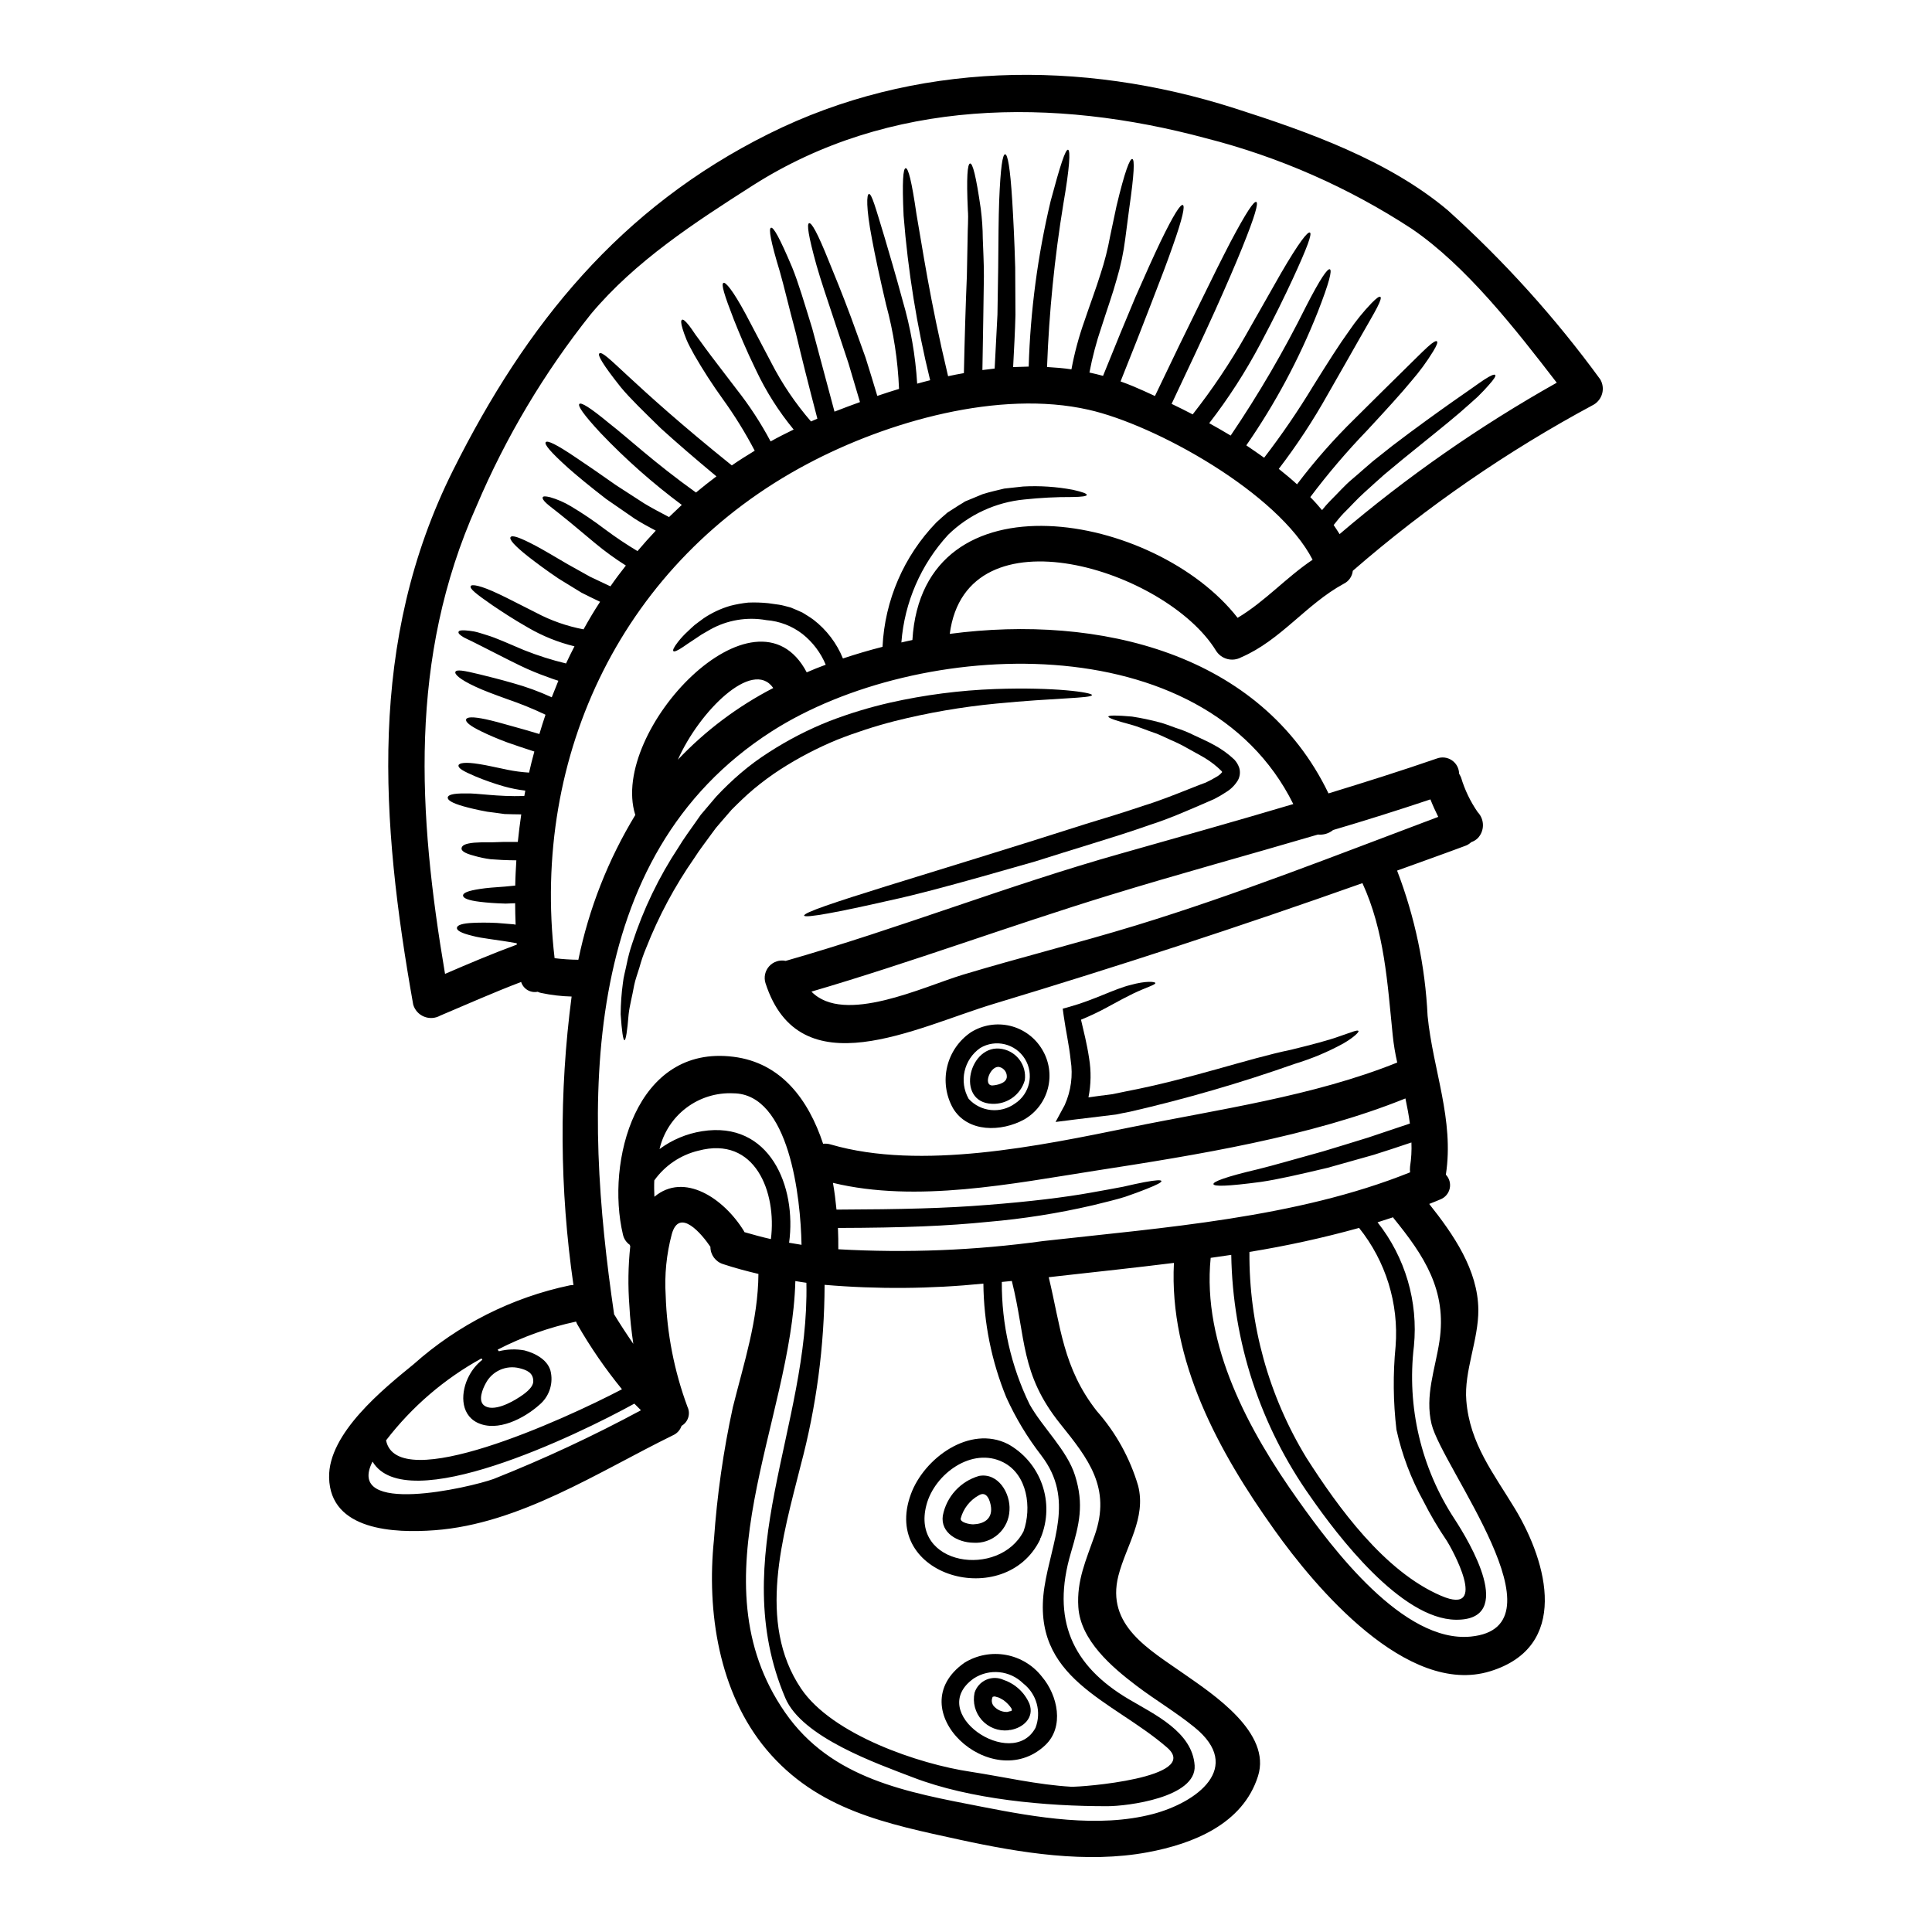 <?xml version="1.0" encoding="UTF-8"?>
<!-- Uploaded to: ICON Repo, www.iconrepo.com, Generator: ICON Repo Mixer Tools -->
<svg fill="#000000" width="800px" height="800px" version="1.1" viewBox="144 144 512 512" xmlns="http://www.w3.org/2000/svg">
 <g>
  <path d="m568.09 244.55c0.656 1.117 0.84 2.453 0.512 3.707-0.332 1.258-1.145 2.328-2.266 2.984-22.844 12.262-44.254 27.027-63.832 44.023-0.148 1.484-1.059 2.789-2.406 3.441-9.965 5.422-16.656 14.957-27.16 19.484l0.004-0.004c-2.344 1.285-5.281 0.512-6.691-1.754-13.113-21.395-66.125-38.215-70.555-4.449 39.613-5.227 82.473 5.098 100.37 42.277 9.645-2.957 19.254-5.977 28.734-9.254 1.328-0.492 2.812-0.309 3.981 0.492 1.168 0.801 1.875 2.117 1.898 3.535 0.191 0.324 0.363 0.66 0.516 1.004 0.98 3.277 2.469 6.379 4.414 9.191 1.852 1.934 1.852 4.981 0 6.914-0.488 0.469-1.078 0.824-1.719 1.039-0.473 0.453-1.039 0.797-1.656 1.004-6.008 2.242-11.977 4.352-17.988 6.531 4.727 12.324 7.453 25.32 8.082 38.504 1.43 14.383 7.086 27.5 4.84 42.078l0.004 0.004c0.93 0.977 1.309 2.352 1.016 3.668-0.293 1.316-1.223 2.398-2.481 2.887-0.973 0.422-1.969 0.812-2.953 1.199 6.426 8.086 12.922 17.469 13.02 28.02 0.062 8.023-3.832 16.332-3.184 24.094 0.91 11.395 7.207 19.254 12.859 28.602 8.832 14.613 14.512 36.625-6.496 43.117-22.078 6.852-46.527-22.402-57.211-37.434-14.789-20.711-27.969-44.867-26.637-70.777-10.133 1.266-20.227 2.34-30.066 3.441-1.039 0.129-2.078 0.227-3.117 0.359 3.148 12.922 3.734 24.008 12.762 35.488v-0.004c5.047 5.719 8.781 12.477 10.938 19.793 2.176 8.574-3.211 15.91-5.227 23.801-3.379 13.215 8.184 19.578 17.469 26.105 7.566 5.293 23.184 15.52 19.516 27.047-4.027 12.695-17.176 17.922-29.223 20.16-16.168 3.023-33.734 0.164-49.594-3.277-19.68-4.285-37.922-7.871-51.43-23.926-12.668-15.098-15.879-36.66-13.93-55.621 0.82-11.801 2.492-23.527 5.004-35.086 2.957-11.852 6.691-23.086 6.785-35.359-3.148-0.742-6.266-1.574-9.348-2.594-2.016-0.617-3.387-2.477-3.375-4.582-2.207-3.277-8.215-10.582-10.234-3.375-1.414 5.301-1.961 10.793-1.621 16.266 0.32 10.086 2.269 20.055 5.777 29.52 0.871 1.828 0.184 4.023-1.574 5.031-0.367 1.117-1.195 2.027-2.277 2.5-19.738 9.676-40.648 23.508-63.18 25.164-10.52 0.789-27.664 0.16-27.945-13.965-0.262-11.719 14.449-23.539 22.402-30.031 11.75-10.477 26.039-17.688 41.445-20.914 0.301-0.055 0.605-0.078 0.91-0.066-3.668-25.344-3.832-51.07-0.488-76.461-2.707-0.066-5.398-0.383-8.047-0.945-0.332-0.055-0.648-0.164-0.945-0.32-1.91 0.391-3.809-0.734-4.383-2.598-7.242 2.754-14.32 5.902-21.465 8.926h0.004c-1.312 0.734-2.887 0.828-4.277 0.258-1.391-0.566-2.445-1.738-2.867-3.184-8.637-48.633-12.121-96.23 10.59-141.66 19.316-38.637 44.223-69.48 83.668-89.125 38.543-19.191 82.699-19.773 123.41-6.754 19.387 6.199 40.812 13.801 56.559 27.078v0.004c14.961 13.492 28.488 28.496 40.359 44.773zm-11.527 0.879c-10.973-14.258-24.059-31.008-38.406-40.781l-0.004-0.004c-16.734-10.953-35.168-19.062-54.547-24.008-40.355-10.863-83.934-10.566-120.17 12.547-15.293 9.773-31.039 19.969-42.824 34.027-12.355 15.5-22.551 32.605-30.305 50.848-18.07 40.391-15.551 81.594-8.367 124.03 6.297-2.723 12.594-5.387 19.027-7.758 0-0.129-0.031-0.227-0.031-0.359-5.293-0.973-9.254-1.262-11.754-1.969-3.086-0.742-4.188-1.461-4.094-2.141s1.336-1.18 4.418-1.301c1.527-0.066 3.574-0.098 6.203 0.031 1.332 0.098 2.789 0.227 4.418 0.359 0.16 0.031 0.355 0.062 0.52 0.098-0.066-1.918-0.129-3.801-0.129-5.684l-2.504 0.098c-2.82-0.066-5.031-0.262-6.691-0.457-3.34-0.395-4.609-1.004-4.609-1.688s1.266-1.262 4.578-1.75c1.621-0.262 3.797-0.422 6.559-0.617 0.848-0.098 1.754-0.16 2.695-0.262 0.031-2.238 0.16-4.481 0.293-6.691-2.922-0.031-4.769-0.129-6.785-0.293l-0.004 0.004c-1.516-0.191-3.016-0.508-4.481-0.945-2.5-0.648-3.379-1.332-3.246-2.012 0.129-0.68 0.812-1.18 3.309-1.43 1.234-0.098 2.535-0.129 4.578-0.098 2.078-0.098 3.832-0.129 7.016-0.098 0.262-2.465 0.551-4.898 0.91-7.305-1.574-0.031-3.051-0.031-4.418-0.094-1.688-0.227-3.211-0.457-4.609-0.617-2.695-0.488-4.773-1.008-6.297-1.43-3.086-0.879-4.223-1.656-4.156-2.34 0.066-0.68 1.363-1.102 4.641-1.07 3.215-0.129 8.344 0.91 15.648 0.68 0.098-0.488 0.195-0.941 0.262-1.43v0.004c-1.934-0.23-3.844-0.613-5.719-1.141-2.488-0.715-4.938-1.57-7.336-2.562-3.543-1.496-4.769-2.273-4.641-2.988 0.094-0.617 1.719-0.977 5.582-0.328 1.949 0.297 4.383 0.879 7.434 1.496v0.004c1.875 0.379 3.777 0.629 5.684 0.746 0.422-1.855 0.879-3.734 1.398-5.586-2.754-0.879-5.195-1.723-7.242-2.438-2.859-1.07-5-2.012-6.656-2.824-3.277-1.574-4.379-2.598-4.188-3.246 0.191-0.648 1.688-0.789 5.258-0.031 1.82 0.395 4.125 1.008 7.047 1.852 2.047 0.555 4.418 1.238 7.113 2.047 0.52-1.719 1.039-3.41 1.621-5.117-3.266-1.555-6.613-2.922-10.035-4.09-3.602-1.301-6.426-2.34-8.539-3.344-4.254-1.969-5.586-3.344-5.293-3.938 0.297-0.648 2.047-0.395 6.43 0.68 2.172 0.551 5.066 1.23 8.766 2.305h0.004c3.539 0.977 6.988 2.238 10.324 3.769l1.754-4.383c-0.977-0.293-1.688-0.551-2.727-0.941v-0.004c-2.512-0.875-4.973-1.895-7.371-3.051-4.219-2.043-7.367-3.731-9.805-4.938-1.18-0.582-2.207-1.102-3.086-1.555-0.844-0.395-1.523-0.715-2.078-1.008-1.039-0.617-1.492-1.07-1.395-1.43 0.098-0.359 0.52-0.488 1.781-0.422h0.004c0.789 0.055 1.578 0.152 2.359 0.293 0.977 0.191 1.918 0.52 3.281 0.941 2.727 0.812 5.711 2.238 9.934 3.996h0.004c3.621 1.445 7.344 2.629 11.133 3.539 0.715-1.527 1.461-3.055 2.238-4.547l0.004 0.004c-4.309-1.047-8.441-2.707-12.273-4.938-4.121-2.34-7.141-4.383-9.414-5.902-4.516-3.117-6.137-4.449-5.812-5.117 0.227-0.551 2.504-0.262 7.535 2.144 2.535 1.18 5.715 2.891 9.773 4.898h-0.004c3.953 2.098 8.199 3.586 12.594 4.418 1.363-2.469 2.824-4.938 4.383-7.305-1.723-0.844-3.414-1.621-4.902-2.402-2.211-1.363-4.223-2.598-6.039-3.703-3.477-2.336-6.106-4.328-8.055-5.84-3.863-3.055-5.117-4.613-4.723-5.195s2.242-0.031 6.66 2.301c2.203 1.18 4.969 2.824 8.504 4.902 1.781 1.008 3.762 2.113 5.938 3.312 1.656 0.789 3.477 1.621 5.356 2.531 1.301-1.887 2.695-3.734 4.094-5.512l0.008 0.004c-2.867-1.809-5.609-3.805-8.215-5.973-3.543-2.926-6.203-5.227-8.312-6.883-2.047-1.688-3.543-2.754-4.449-3.57-0.906-0.816-1.18-1.336-1.07-1.656 0.109-0.324 0.742-0.328 1.949-0.031v-0.004c1.934 0.559 3.785 1.363 5.512 2.402 3.156 1.883 6.199 3.941 9.125 6.168 2.746 2.047 5.594 3.953 8.535 5.715 1.574-1.852 3.184-3.668 4.84-5.418-1.969-1.039-3.863-2.078-5.555-3.148-2.789-1.914-5.293-3.668-7.566-5.227-4.328-3.34-7.633-6.07-10.062-8.215-4.805-4.328-6.394-6.297-5.977-6.848 0.422-0.551 2.727 0.488 8.086 4.121 2.695 1.785 6.168 4.191 10.551 7.273 2.238 1.461 4.723 3.055 7.477 4.836 1.969 1.203 4.223 2.363 6.562 3.606 1.102-1.07 2.238-2.141 3.379-3.215l0.004-0.004c-7.691-5.723-14.883-12.086-21.496-19.027-4.676-5.031-6.106-7.238-5.652-7.727 0.453-0.488 2.754 0.848 7.988 5.195 4.805 3.699 11.723 10.262 22.922 18.277 1.75-1.461 3.57-2.891 5.418-4.285-5.789-4.812-10.691-9.051-14.711-12.707-4.578-4.484-8.184-7.953-10.629-10.91-4.773-6.008-6.234-8.543-5.684-8.961 1.398-1.039 7.727 7.664 35.098 29.676 1.969-1.367 3.996-2.629 6.074-3.898-2.496-4.762-5.328-9.34-8.473-13.699-2.723-3.777-5.246-7.688-7.57-11.723-0.848-1.574-1.574-2.859-2.047-4.027-0.473-1.168-0.812-2.109-1.039-2.891-0.453-1.496-0.453-2.207-0.129-2.363 0.324-0.152 0.879 0.324 1.852 1.523 0.457 0.617 1.039 1.398 1.688 2.406 0.715 0.973 1.574 2.109 2.566 3.508 2.012 2.754 4.773 6.266 8.312 10.941v0.004c3.426 4.34 6.457 8.98 9.051 13.863 1.969-1.102 4.027-2.141 6.106-3.148v-0.004c-3.949-4.789-7.293-10.055-9.945-15.672-2.727-5.586-4.516-10-5.875-13.383-2.633-6.785-3.414-9.445-2.793-9.805 0.551-0.293 2.469 1.883 5.945 8.344 1.688 3.18 3.898 7.371 6.719 12.762h-0.004c2.879 5.609 6.422 10.852 10.551 15.617 0.551-0.262 1.137-0.488 1.688-0.746-2.34-8.922-4.242-16.496-5.715-22.727-1.852-6.852-3.082-12.242-4.25-16.301-2.438-8.023-2.988-11.301-2.34-11.559 0.648-0.262 2.269 2.566 5.617 10.484 1.621 3.965 3.211 9.352 5.324 16.203 1.621 6.07 3.602 13.441 5.902 22.043 2.207-0.848 4.449-1.719 6.754-2.535-1.07-3.668-2.109-7.141-3.055-10.293-1.301-3.938-2.469-7.477-3.543-10.684-2.141-6.426-3.828-11.414-4.938-15.324-2.172-7.824-2.598-10.91-1.949-11.102s2.207 2.5 5.195 9.965c1.527 3.734 3.543 8.605 5.902 14.957 1.18 3.18 2.434 6.754 3.859 10.684 1.008 3.117 2.016 6.559 3.117 10.164 1.883-0.648 3.801-1.266 5.746-1.852l0.012 0.004c-0.301-7.566-1.453-15.07-3.438-22.375-1.625-6.914-2.957-13.148-3.734-17.371-1.621-8.441-1.398-11.809-0.812-11.918 0.746-0.094 1.688 3.379 4.156 11.496 1.18 4.023 2.891 9.738 4.769 16.688v0.004c2.117 7.191 3.414 14.598 3.867 22.078 1.137-0.328 2.305-0.617 3.445-0.91h-0.004c-3.519-14.32-5.871-28.902-7.035-43.602-0.422-9.09-0.129-12.562 0.555-12.594 0.684-0.031 1.574 3.34 2.859 12.203 1.523 8.543 3.473 22.402 8.375 42.926 1.398-0.297 2.789-0.586 4.188-0.816 0.195-9.254 0.488-18.766 0.789-25.777 0.062-3.734 0.129-6.82 0.191-9.742 0-2.926 0.262-5.488 0.066-7.695-0.395-8.766-0.098-12.203 0.582-12.34 0.68-0.137 1.574 3.148 2.859 12.109h-0.004c0.328 2.562 0.504 5.144 0.52 7.727 0.098 2.988 0.297 6.234 0.297 10-0.098 6.852-0.227 15.941-0.395 24.902l3.246-0.395c0.262-5.195 0.52-9.965 0.742-14.32 0.066-4.578 0.129-8.703 0.195-12.402 0.062-7.477 0.094-13.281 0.262-17.758 0.355-8.895 0.91-12.309 1.574-12.309 0.664 0 1.332 3.414 1.883 12.277 0.262 4.414 0.586 10.258 0.789 17.758 0 3.731 0.035 7.922 0.066 12.531-0.098 4.219-0.359 8.863-0.617 13.832 1.367-0.062 2.754-0.098 4.125-0.129v0.004c0.441-14.781 2.391-29.48 5.816-43.871 2.535-9.48 3.938-13.777 4.613-13.605 0.676 0.168 0.422 4.742-1.234 14.289-2.348 14.324-3.793 28.785-4.332 43.293 2.144 0.129 4.328 0.293 6.465 0.617v0.004c0.809-4.352 1.957-8.629 3.438-12.797 1.574-4.672 3.117-8.734 4.254-12.434h0.004c1.086-3.293 1.945-6.656 2.562-10.066 0.648-3.019 1.203-5.684 1.688-7.984 2.207-9.254 3.543-12.629 4.188-12.469s0.52 3.797-0.812 13.051c-0.293 2.34-0.648 5.066-1.07 8.184-0.453 3.582-1.203 7.121-2.238 10.582-1.07 3.898-2.566 8.055-4.027 12.629v0.004c-1.359 3.965-2.434 8.023-3.215 12.141 1.203 0.262 2.406 0.555 3.606 0.879 3.312-8.215 6.168-15.168 8.574-20.859 2.727-6.234 4.898-11.02 6.656-14.707 3.543-7.305 5.289-9.934 5.902-9.711 0.613 0.223 0.031 3.312-2.695 10.977-1.332 3.859-3.242 8.863-5.711 15.223-2.176 5.684-4.871 12.535-8.086 20.555 1.07 0.395 2.172 0.789 3.211 1.23 1.918 0.816 3.898 1.688 5.902 2.633 4.641-9.742 8.57-17.828 11.848-24.449 3.344-6.883 6.012-12.203 8.121-16.266 4.25-8.051 6.266-10.973 6.883-10.715 0.617 0.262-0.297 3.637-3.734 12.145-1.719 4.254-4.09 9.773-7.242 16.785-3.051 6.723-6.848 14.871-11.461 24.582 1.855 0.875 3.703 1.82 5.586 2.789 5.191-6.609 9.883-13.598 14.027-20.91 3.938-6.949 7.016-12.34 9.352-16.465 4.801-8.246 7.109-11.137 7.695-10.812 0.586 0.324-0.617 3.766-4.613 12.406-2.012 4.328-4.723 9.965-8.504 17.043-3.914 7.402-8.453 14.453-13.574 21.074 1.883 1.039 3.797 2.141 5.68 3.277v0.004c7.41-10.941 14.078-22.367 19.961-34.199 3.832-7.477 5.715-10.133 6.332-9.871 0.617 0.262-0.129 3.441-3.215 11.332-4.941 12.461-11.289 24.312-18.93 35.328 1.574 1.07 3.184 2.176 4.723 3.277h0.004c4.676-6.086 9.012-12.43 12.988-18.996 3.863-6.199 6.945-11.066 9.543-14.641 1.762-2.598 3.738-5.039 5.906-7.305 1.363-1.398 2.078-1.883 2.363-1.688 0.285 0.191 0.031 1.07-0.848 2.793s-2.402 4.281-4.543 8.051c-2.141 3.766-4.973 8.77-8.605 15.098-3.836 6.844-8.156 13.41-12.926 19.645 1.656 1.332 3.281 2.66 4.836 4.09 4.676-6.191 9.805-12.02 15.352-17.438 5.262-5.227 9.352-9.285 12.5-12.367s5.262-5.231 6.723-6.562c1.461-1.332 2.238-1.75 2.5-1.523 0.262 0.227 0 1.039-1.039 2.723-1.66 2.703-3.539 5.266-5.617 7.664-2.859 3.477-6.785 7.762-11.809 13.184-5.391 5.59-10.434 11.504-15.098 17.711 1.105 1.105 2.144 2.273 3.117 3.445 0.684-0.848 1.398-1.688 2.109-2.406 2.047-2.012 3.832-4.09 5.812-5.746 1.98-1.656 3.766-3.309 5.555-4.805 1.781-1.43 3.508-2.789 5.117-4.059 6.594-5.031 11.809-8.734 15.781-11.555 2.016-1.398 3.699-2.598 5.117-3.574 1.418-0.977 2.535-1.82 3.445-2.402 1.82-1.18 2.723-1.527 2.953-1.266 0.227 0.262-0.262 1.07-1.719 2.695-0.711 0.844-1.688 1.852-2.922 3.082-1.301 1.18-2.859 2.566-4.723 4.191-3.734 3.211-8.77 7.176-15.098 12.336-1.594 1.301-3.215 2.695-4.969 4.125-1.723 1.492-3.445 3.117-5.293 4.769-1.852 1.652-3.543 3.574-5.488 5.488-0.91 0.945-1.754 2.016-2.598 3.086 0.551 0.789 1.039 1.574 1.574 2.406l-0.004-0.004c17.844-15.203 37.117-28.641 57.555-40.125zm-22.793 332.28c25.652-2.5-7.566-44.809-10.387-56.285-1.82-7.535 0.973-14.609 2.078-21.945 2.078-13.57-4.156-22.828-12.18-32.695l-0.094-0.195c-1.367 0.457-2.754 0.91-4.125 1.336v-0.008c7.344 9.277 10.805 21.047 9.641 32.824-1.918 16.051 1.887 32.262 10.746 45.781 3.938 6.039 16.496 26.883 0.395 26.723-14.609-0.129-31.488-22.434-38.508-32.535-13.328-18.77-20.664-41.137-21.039-64.156l-5.453 0.789c-2.34 23.086 10.234 46.051 23.223 64.285 9.016 12.699 27.844 37.852 45.703 36.082zm-7.871-10.812c13.051 5.617 2.566-12.988 1.527-14.562l-0.004-0.004c-2.289-3.367-4.363-6.883-6.203-10.52-3.285-5.93-5.691-12.305-7.144-18.93-0.871-7.34-0.945-14.754-0.227-22.109 0.875-11.305-2.586-22.516-9.676-31.363-9.562 2.652-19.262 4.777-29.059 6.363-0.145 19.234 5.086 38.125 15.098 54.547 8.395 13.133 20.637 30.113 35.668 36.566zm-0.746-206.41c-0.746-1.523-1.461-3.051-2.078-4.641-8.535 2.859-17.129 5.562-25.781 8.117h-0.004c-1.125 0.922-2.574 1.355-4.023 1.199-18.414 5.422-36.953 10.457-55.23 16.074-26.461 8.117-52.402 17.758-78.996 25.551 8.605 8.863 29.547-1.266 40.148-4.484 15.191-4.578 30.617-8.406 45.812-13.051 27.145-8.309 53.539-18.781 80.133-28.766zm-7.469 92.641c0.328-2.102 0.449-4.234 0.359-6.363-3.508 1.18-6.883 2.305-10 3.277-4.512 1.266-8.574 2.406-12.242 3.445-7.402 1.75-13.184 3.082-17.66 3.731-8.992 1.203-12.469 1.234-12.566 0.586-0.098-0.648 3.148-1.918 11.852-3.961 4.352-1.074 9.969-2.727 17.207-4.723 3.574-1.07 7.566-2.301 11.98-3.668 3.379-1.133 7.113-2.402 11.02-3.699-0.293-2.238-0.715-4.449-1.18-6.656-25.141 10.16-55.445 15.008-82.07 19.133-22.113 3.441-47.438 8.605-69.645 3.242 0.422 2.363 0.711 4.742 0.941 7.086 17.598-0.066 29.027-0.359 39.84-1.234 11.461-0.875 20.777-2.043 27.5-3.246 3.375-0.613 6.199-1.102 8.605-1.574 2.336-0.551 4.219-0.941 5.711-1.23 2.988-0.551 4.352-0.617 4.453-0.293 0.098 0.328-1.105 0.973-3.965 2.109-1.43 0.582-3.309 1.266-5.648 2.078-2.34 0.746-5.293 1.43-8.66 2.269l0.004-0.004c-9.09 2.109-18.32 3.57-27.617 4.367-10.879 1.102-22.434 1.574-39.84 1.621 0.098 1.969 0.098 3.828 0.098 5.648 18.113 1.031 36.281 0.305 54.254-2.172 31.82-3.574 67.145-6.106 97.273-18.215v-0.004c-0.062-0.512-0.062-1.035-0.004-1.551zm-3.41-27.551h0.004c-0.547-2.398-0.949-4.828-1.199-7.273-1.398-13.832-2.176-27.551-8.023-40.262-32.309 11.461-64.645 22.016-97.664 31.98-20.734 6.246-51.453 22.582-60.527-5.477-0.492-1.562-0.117-3.273 0.984-4.488 1.102-1.215 2.766-1.754 4.371-1.414 29.934-8.539 58.961-20.035 88.93-28.473 15.129-4.285 30.422-8.574 45.586-13.086-23.703-47.793-99.387-44.082-138.15-19.316-51.996 33.273-49.785 100.16-41.867 154.33v0.16c1.621 2.664 3.34 5.293 5.117 7.871-0.488-3.34-0.879-6.691-1.039-10.031-0.406-5.266-0.332-10.559 0.227-15.812-0.027-0.133-0.07-0.266-0.129-0.391-0.934-0.656-1.582-1.641-1.816-2.758-4.547-19.188 3.34-50.355 29.289-47.078 12.695 1.574 19.902 11.395 23.766 23.055h-0.004c0.688-0.082 1.387-0.016 2.047 0.191 23.863 6.949 55.453 0.328 79.188-4.512 23.332-4.769 48.742-8.277 70.93-17.215zm-42.293-117.85c7.211-4.285 12.891-10.715 19.871-15.391-9.094-17.711-41.66-35.781-59.387-39.754-23.617-5.359-53.312 3.113-74.418 14.316-48.766 25.793-73.41 76.965-67.074 131.03 2.086 0.258 4.191 0.398 6.297 0.418 2.797-13.562 7.902-26.543 15.098-38.379-0.004-0.023-0.012-0.047-0.031-0.062-6.949-22.242 31.98-63.348 45.453-37.727 1.656-0.715 3.312-1.398 5.035-2.016-1.32-3.18-3.43-5.973-6.121-8.117-2.769-2.152-6.109-3.441-9.609-3.703-5.082-0.914-10.324-0.043-14.84 2.469-0.848 0.488-1.656 0.945-2.363 1.367-0.711 0.488-1.363 0.91-1.945 1.301-1.234 0.789-2.176 1.461-2.926 1.969-1.527 1.039-2.34 1.332-2.566 1.102-0.227-0.227 0.098-1.004 1.266-2.5l0.008-0.004c0.758-0.965 1.594-1.863 2.5-2.691 0.555-0.52 1.137-1.105 1.82-1.688 0.746-0.586 1.574-1.18 2.438-1.82h-0.004c2.176-1.465 4.566-2.582 7.086-3.312 1.551-0.395 3.129-0.676 4.723-0.844 1.773-0.074 3.555-0.02 5.32 0.164 0.91 0.129 1.855 0.262 2.824 0.395 0.973 0.133 2.047 0.488 3.117 0.746 1.008 0.395 2.047 0.875 3.086 1.332 0.973 0.617 1.969 1.18 2.953 1.918v-0.004c3.461 2.672 6.148 6.211 7.793 10.258 3.41-1.133 6.914-2.172 10.488-3.082h0.004c0.594-12.348 5.66-24.059 14.25-32.949 1.008-0.91 1.969-1.82 2.957-2.629 1.07-0.68 2.141-1.367 3.148-2.016 0.52-0.293 1.039-0.613 1.527-0.941 0.551-0.227 1.07-0.453 1.574-0.648 1.039-0.453 2.078-0.879 3.051-1.266 2.016-0.648 3.965-1.039 5.746-1.492 1.785-0.195 3.477-0.395 5.035-0.551 4.402-0.238 8.816 0.055 13.148 0.871 2.598 0.586 3.699 1.008 3.699 1.367-0.062 0.324-1.23 0.52-3.898 0.551h0.004c-4.219-0.02-8.438 0.199-12.629 0.648-7.609 0.719-14.742 4.019-20.215 9.352-7.219 7.852-11.586 17.906-12.402 28.543 0.973-0.227 1.949-0.457 2.922-0.648 2.711-44.871 64.469-33.738 86.188-5.879zm-22.469 317.01c11.621-3.055 24.191-12.309 11.039-22.992-4.902-3.992-10.324-7.176-15.391-11.02-6.465-4.902-14.84-12.012-15.391-20.859-0.457-7.047 2.043-12.402 4.328-18.965 4.449-12.629-1.719-20.355-9.125-29.578-10.652-13.281-9.023-22.727-12.828-37.855-0.875 0.098-1.781 0.191-2.66 0.262l0.008-0.004c-0.074 11.219 2.438 22.305 7.336 32.398 3.445 6.203 9.969 12.148 12.078 18.934 2.402 7.695 1.137 12.824-1.105 20.422-5.227 17.664 0.262 29.938 15.352 38.832 6.785 4.027 16.855 8.641 17.438 17.566 0.52 8.504-17.891 10.781-23.117 10.781-16.203 0.031-36.363-1.785-51.531-7.633-9.645-3.699-29.414-10.629-33.828-21.039-15.812-37.211 6.426-71.949 5.586-110.04-0.977-0.129-1.969-0.297-2.926-0.457-1.004 37.391-27.074 79.191-2.727 114.32 12.277 17.711 32.34 21.137 52.18 25 14.27 2.805 30.906 5.699 45.285 1.922zm-21.625-7.242c2.363 0.16 34.707-2.34 25.391-10.391-14.609-12.664-36.234-18.18-32.5-42.508 1.852-12.043 8.086-23.223-0.789-34.836l0.004-0.004c-3.699-4.769-6.828-9.957-9.32-15.453-3.914-9.57-5.973-19.797-6.066-30.133-13.988 1.406-28.074 1.516-42.082 0.324-0.047 16.195-2.184 32.312-6.363 47.957-4.644 18.5-11.691 41.492 0.129 59.039 8.246 12.242 31.301 20.035 44.938 22.043 8.836 1.363 17.734 3.453 26.664 3.973zm-74.785-144.16c1.07 0.195 2.207 0.359 3.309 0.551-0.227-12.695-3.277-40.031-18.051-40.148h0.004c-4.477-0.219-8.887 1.137-12.465 3.836-3.582 2.699-6.098 6.57-7.117 10.938 3.32-2.461 7.188-4.082 11.27-4.727 17.902-2.84 25.109 14.594 23.066 29.562zm-4.805-0.973c1.574-12.371-4.156-27.469-19.254-23.41v-0.004c-4.703 1.141-8.84 3.934-11.652 7.875-0.066 1.43-0.035 2.859 0.031 4.328 7.871-6.594 18.379 0.395 23.703 9.055 0.043 0.109 0.098 0.219 0.16 0.324 2.316 0.672 4.688 1.324 7.027 1.844zm0.613-146.05c-5.488-7.871-19.641 6.266-25.258 18.996h0.004c7.301-7.699 15.844-14.117 25.27-18.984zm-35.051 191.42-1.75-1.754c-15.262 8.41-60.555 30.23-69.383 15.352-7.371 14.48 25.684 6.945 32.176 4.578l-0.004-0.004c13.332-5.297 26.34-11.363 38.961-18.172zm-5.031-5.566c-4.398-5.383-8.348-11.117-11.809-17.145-0.145-0.25-0.266-0.516-0.355-0.789-7.227 1.547-14.215 4.047-20.781 7.434 0.09 0.156 0.203 0.301 0.328 0.426 2.207-0.555 4.508-0.633 6.75-0.227 2.926 0.746 6.527 2.629 7.047 5.977v-0.004c0.57 3.156-0.594 6.379-3.051 8.441-3.961 3.543-11.102 7.371-16.496 4.723-4.672-2.34-4.328-8.344-2.172-12.371 0.863-1.664 2.07-3.125 3.543-4.285-0.098-0.109-0.172-0.23-0.23-0.359-9.84 5.418-18.449 12.812-25.293 21.723 2.941 14.586 46.934-5.379 62.52-13.543zm-27.242 2.141c1.23-0.812 3.766-2.5 3.734-4.285 0-2.238-1.723-2.953-3.672-3.441h0.004c-3.547-0.887-7.238 0.77-8.93 4.012-0.789 1.43-2.109 4.516-0.457 5.844 2.375 1.879 7.344-0.816 9.32-2.148z"/>
  <path d="m504 417.22c0.195 0.262-1.102 1.621-3.996 3.309-4.086 2.238-8.395 4.043-12.855 5.391-14.309 5.055-28.895 9.297-43.688 12.695-1.234 0.223-2.469 0.484-3.703 0.742-1.266 0.164-2.5 0.297-3.734 0.457-2.465 0.293-4.898 0.582-7.269 0.879l-5.016 0.637 2.438-4.512h-0.004c1.656-3.703 2.203-7.805 1.574-11.809-0.422-4.09-1.332-7.984-1.852-11.785l-0.262-1.918 1.781-0.488c6.531-1.816 11.98-4.769 16.137-5.777 4.223-1.18 6.527-0.879 6.625-0.551 0.129 0.488-2.269 1.102-5.812 2.789-1.816 0.879-3.961 2.016-6.559 3.445h0.008c-2.379 1.309-4.828 2.481-7.336 3.508 0.711 3.051 1.574 6.394 2.141 10.164 0.578 3.453 0.523 6.984-0.164 10.422 0.941-0.129 1.852-0.262 2.824-0.395 1.18-0.164 2.34-0.297 3.543-0.457 1.18-0.262 2.402-0.488 3.606-0.746 17.109-3.277 32.207-8.66 43.691-11.02 5.582-1.367 10.062-2.535 13.051-3.637 2.949-0.988 4.602-1.734 4.832-1.344z"/>
  <path d="m472.42 347.51c0.309 1.074 0.191 2.223-0.328 3.211-0.77 1.305-1.852 2.398-3.148 3.184-1.02 0.684-2.082 1.301-3.18 1.852-1.105 0.488-2.207 0.977-3.344 1.461-4.328 1.852-8.801 3.832-13.801 5.422-4.938 1.75-10.031 3.344-15.191 4.938-5.16 1.59-10.262 3.18-15.133 4.723-4.934 1.398-9.676 2.754-14.168 4.027-9.055 2.531-17.242 4.769-24.223 6.266-13.898 3.18-22.566 4.769-22.793 4.059-0.422-1.574 33.379-11.07 74.711-24.32 5.195-1.574 10.234-3.117 14.957-4.723 4.773-1.461 9.352-3.34 13.734-5.066 1.039-0.422 2.078-0.812 3.086-1.18l-0.008-0.004c0.934-0.438 1.844-0.926 2.727-1.457 0.609-0.316 1.148-0.762 1.574-1.301-0.059-0.117-0.133-0.227-0.227-0.324-1.277-1.262-2.691-2.371-4.223-3.312-1.496-0.91-3.215-1.785-4.676-2.629-1.434-0.828-2.918-1.566-4.445-2.207-1.43-0.617-2.754-1.332-4.027-1.785-2.598-0.875-4.723-1.82-6.691-2.34-3.832-1.004-5.945-1.75-5.875-2.109 0.066-0.359 2.269-0.359 6.266 0 2.449 0.379 4.879 0.887 7.273 1.527 1.426 0.359 2.82 0.941 4.379 1.492v-0.004c1.656 0.516 3.262 1.168 4.809 1.949 1.688 0.816 3.344 1.496 5.227 2.535 1.973 1.051 3.797 2.363 5.422 3.898 0.594 0.637 1.043 1.395 1.316 2.219z"/>
  <path d="m433.38 328.19c0 0.875-9.805 0.742-25.387 2.269-9.078 0.871-18.074 2.422-26.918 4.644-5.172 1.332-10.258 2.981-15.227 4.938-5.25 2.164-10.293 4.797-15.066 7.871-2.414 1.566-4.734 3.277-6.949 5.117-2.141 1.785-4.027 3.637-5.973 5.586-0.945 1.07-1.855 2.141-2.754 3.18l-1.363 1.594-1.105 1.492c-1.574 2.207-3.211 4.254-4.578 6.426-5.195 7.434-9.5 15.457-12.82 23.898-0.711 1.691-1.309 3.426-1.789 5.195-0.488 1.652-1.102 3.211-1.395 4.723-0.52 2.953-1.234 5.488-1.465 7.695-0.355 4.418-0.742 6.848-1.102 6.848s-0.715-2.469-1.008-6.883c0.02-2.758 0.215-5.512 0.59-8.246 0.16-1.621 0.648-3.246 1.004-5.031v0.004c0.371-1.883 0.871-3.738 1.492-5.555 2.922-8.996 7.047-17.559 12.266-25.445 1.363-2.269 2.988-4.449 4.578-6.723 0.457-0.613 0.68-1.004 1.301-1.852l1.332-1.574 2.727-3.215h-0.004c2.078-2.227 4.281-4.336 6.594-6.316 2.348-2 4.832-3.836 7.438-5.488 5.07-3.277 10.453-6.043 16.07-8.266 5.211-2 10.562-3.625 16.008-4.867 9.152-2.059 18.48-3.266 27.859-3.606 15.938-0.562 25.68 0.934 25.645 1.586z"/>
  <path d="m420.16 588.39c4.125 4.867 6.008 13.281 0.789 18.148-14.188 13.25-38.93-9.582-21.332-21.914h-0.004c3.285-2.016 7.203-2.746 10.992-2.051 3.793 0.695 7.195 2.766 9.555 5.816zm-1.754 13.539-0.004 0.004c1.652-4.223 0.336-9.027-3.242-11.809-3.512-3.457-8.953-4.012-13.086-1.332-12.953 9.145 10.16 24.566 16.328 13.121z"/>
  <path d="m420.16 422.09c1.887 3.09 2.445 6.809 1.547 10.312-0.898 3.508-3.18 6.5-6.324 8.293-5.938 3.246-14.934 3.57-18.863-3.055h0.004c-1.859-3.34-2.398-7.262-1.508-10.98 0.887-3.723 3.141-6.973 6.309-9.113 3.094-1.93 6.828-2.535 10.371-1.684 3.543 0.855 6.594 3.102 8.465 6.227zm-7.207 14.383c3.973-2.578 5.152-7.863 2.644-11.883-2.508-4.019-7.773-5.293-11.836-2.856-4.336 3.035-5.66 8.867-3.051 13.477 3.172 3.457 8.43 4 12.242 1.262z"/>
  <path d="m411.14 526.7c4.219 2.352 7.434 6.164 9.035 10.723 1.605 4.559 1.484 9.543-0.336 14.02-0.039 0.094-0.094 0.18-0.16 0.258-0.031 0.098-0.031 0.227-0.062 0.328-9.223 18.863-42.211 9.805-34.242-12.012 3.461-9.551 15.605-18.477 25.766-13.316zm4.121 23.09c2.176-6.141 1.074-15.004-5.418-18.281-8.215-4.156-18.152 3.055-20.324 11.301-4.289 16.164 19.285 19.543 25.742 6.981z"/>
  <path d="m412.14 596.9c-0.582-0.93-1.344-1.73-2.238-2.363-0.395-0.227-0.789-0.457-1.18-0.648-0.031 0-0.484-0.16-1.004-0.293h-0.395c0.031 0.031-0.195 0.094-0.227 0.062l-0.035 0.035c-0.031 0.047-0.055 0.105-0.066 0.164-0.359 0.902-0.098 1.938 0.648 2.562 0.879 0.848 2.062 1.305 3.281 1.266 0.254-0.047 0.504-0.113 0.746-0.195 0.074-0.02 0.152-0.031 0.23-0.031 0.023-0.027 0.059-0.051 0.094-0.062 0.098-0.066 0.129-0.066 0.164-0.098-0.02-0.172-0.082-0.398-0.02-0.398zm4.676-1.367c1.332 3.637-1.574 6.297-4.969 6.918l0.004 0.004c-0.098 0.016-0.195 0.016-0.293 0-0.113 0.043-0.234 0.074-0.359 0.094-2.633 0.27-5.238-0.738-7.004-2.707-1.766-1.973-2.481-4.672-1.922-7.262 0.492-1.535 1.621-2.789 3.098-3.434 1.48-0.648 3.168-0.625 4.629 0.059 3.066 1.047 5.547 3.348 6.816 6.328z"/>
  <path d="m409.61 421.99c3.871 0.734 6.492 4.363 5.977 8.266-1.086 3.844-4.672 6.438-8.66 6.266-9.914-0.34-6.051-16.219 2.684-14.531zm1.18 7.664h0.004c0.195-1.328-0.66-2.586-1.969-2.891-2.305-0.457-4.383 4.805-1.887 4.898 1.18-0.059 3.551-0.547 3.84-2.008z"/>
  <path d="m403.44 535.14c5.066-0.941 8.375 4.578 8.086 9.094-0.094 2.43-1.168 4.719-2.981 6.34-1.812 1.625-4.207 2.441-6.633 2.262-3.996-0.066-8.734-2.531-8.055-7.207l0.004 0.004c0.973-5.019 4.672-9.07 9.578-10.492zm-1.527 12.828c2.789-0.098 5.035-1.398 4.723-4.484-0.191-1.75-1.102-4.512-3.246-3.211-2.375 1.312-4.109 3.543-4.801 6.168-0.113 1.039 2.316 1.527 3.324 1.527z"/>
 </g>
</svg>